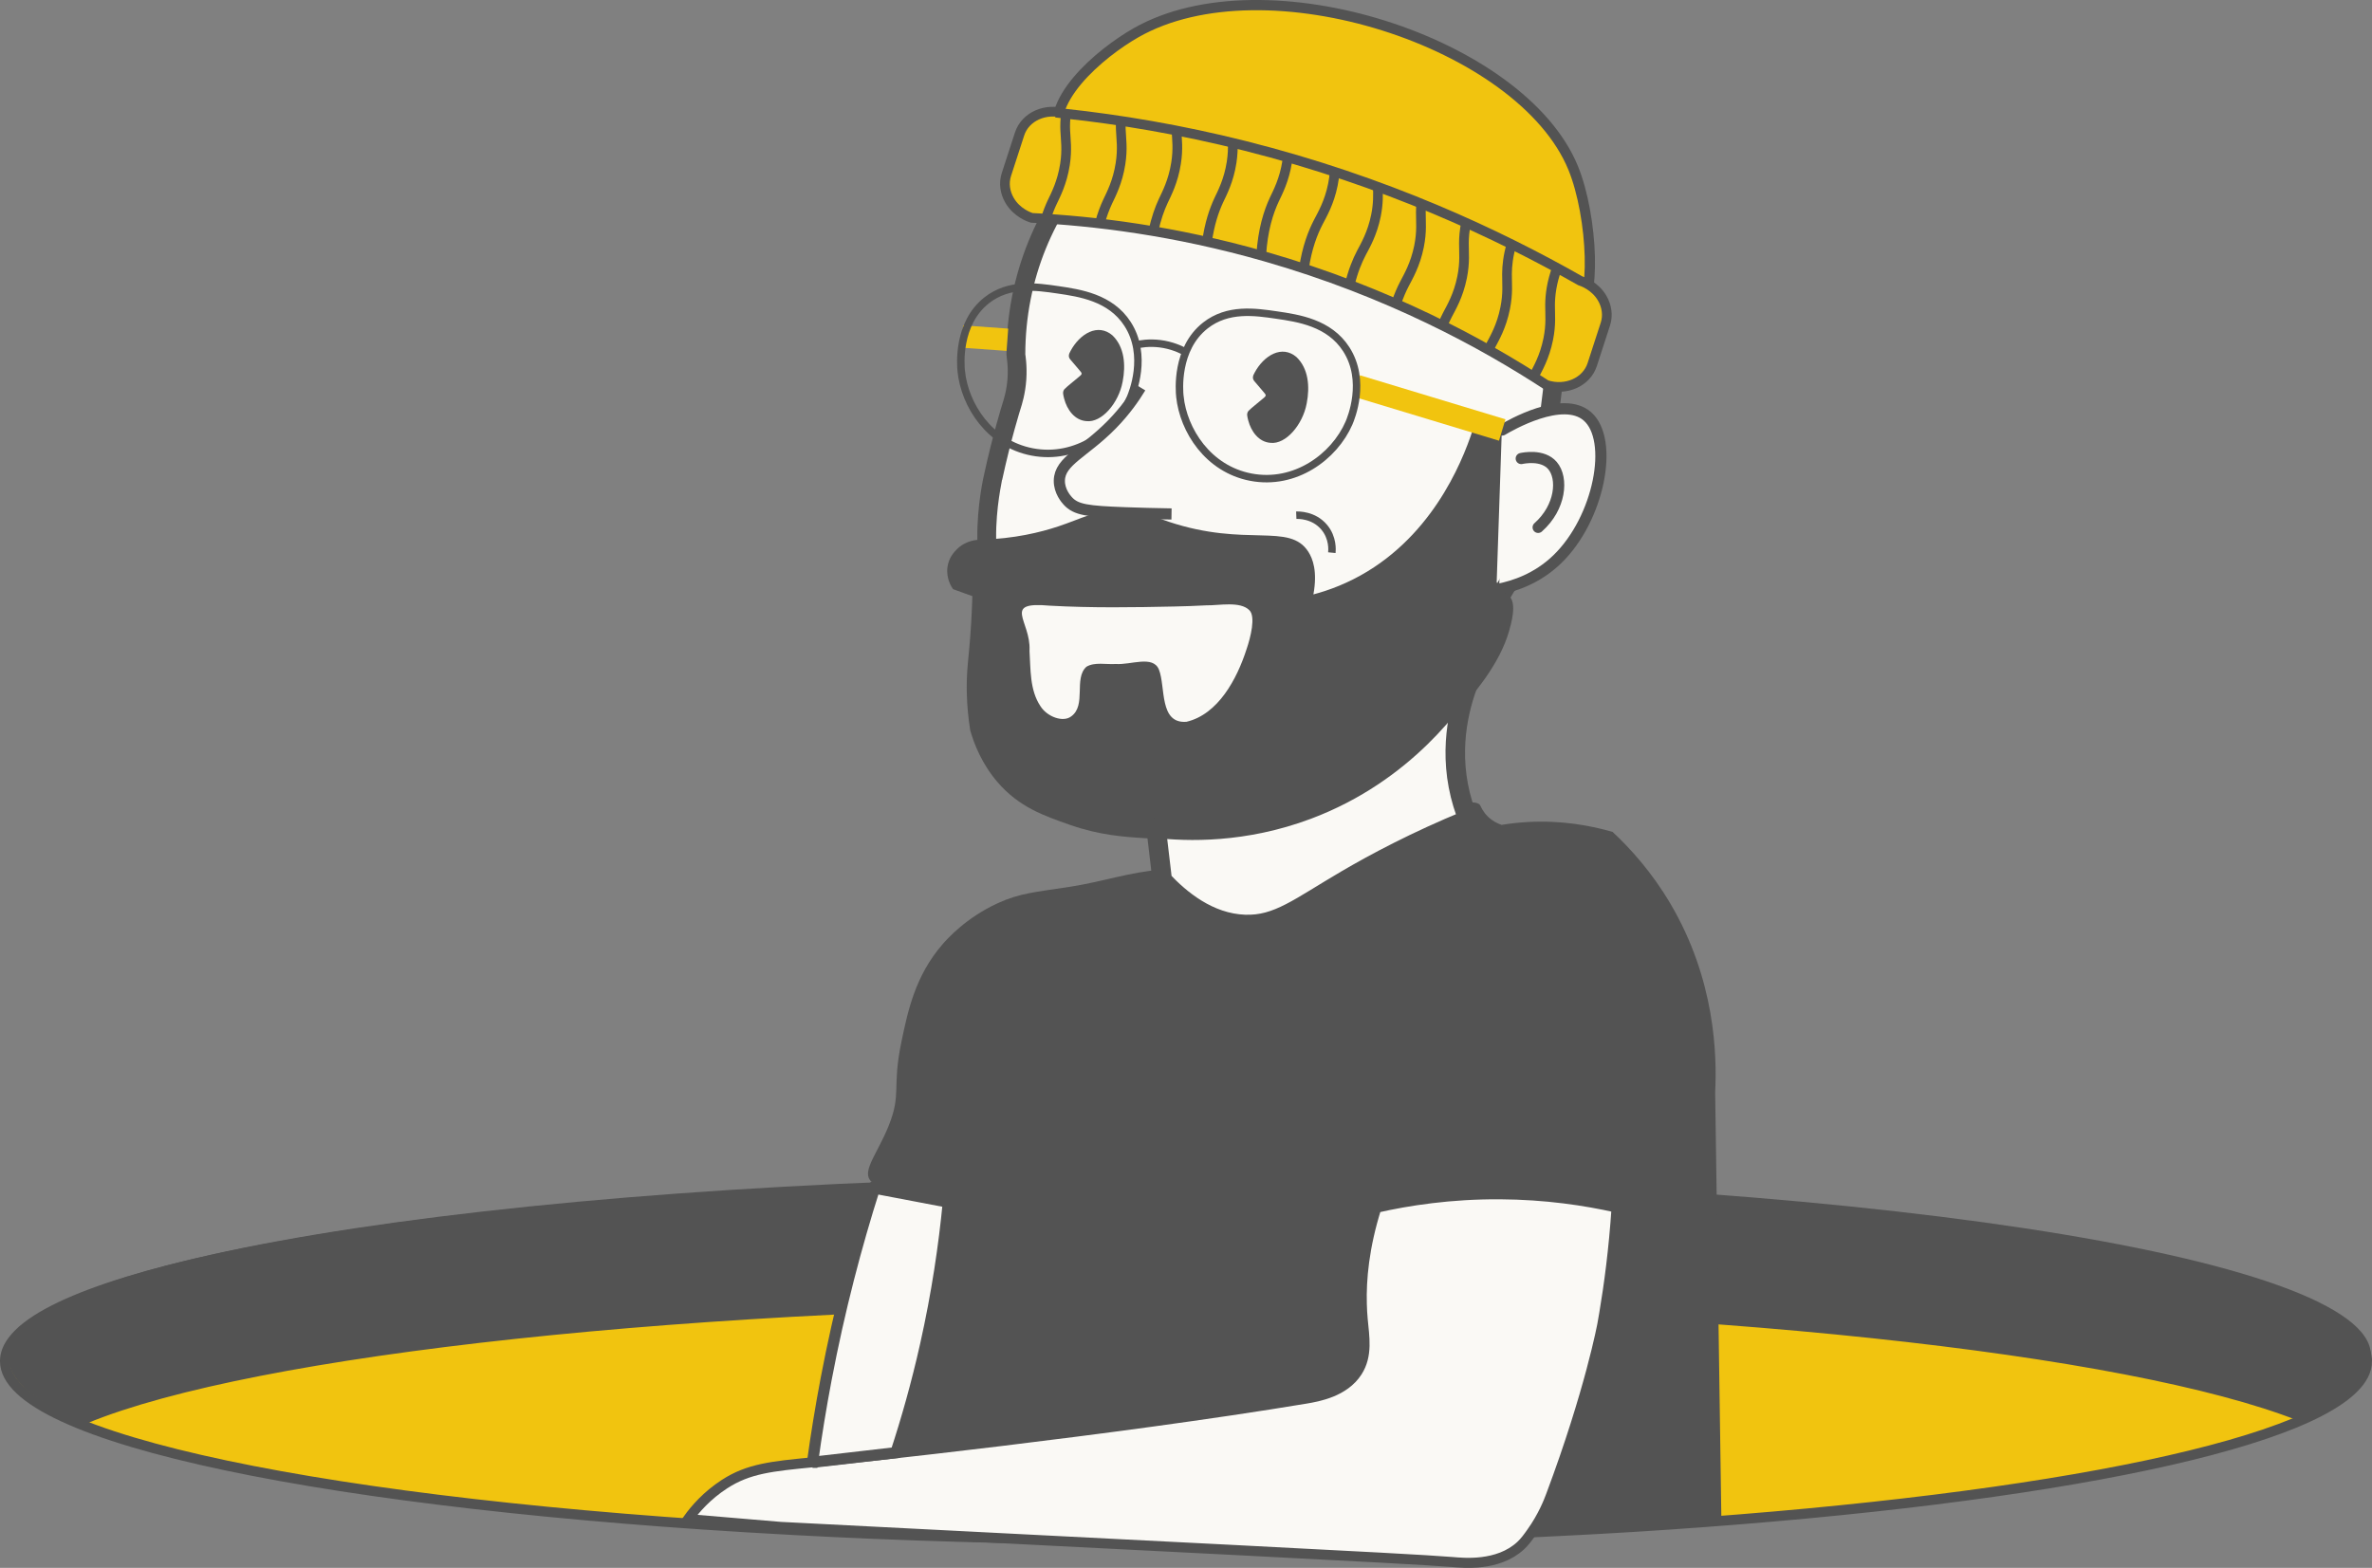 <?xml version="1.0" encoding="UTF-8"?>
<svg id="Calque_2" data-name="Calque 2" xmlns="http://www.w3.org/2000/svg" width="632.73" height="418.32" viewBox="0 0 632.73 418.32">
  <rect x="0" y="0" width="632.73" height="418.32" fill="#808080" stroke="none"/>
  <defs>
    <style>
      .cls-1 {
        stroke-width: 2.73px;
      }

      .cls-1, .cls-2, .cls-3 {
        fill: #f1c40f;
      }

      .cls-1, .cls-2, .cls-3, .cls-4, .cls-5, .cls-6, .cls-7, .cls-8, .cls-9, .cls-10, .cls-11, .cls-12 {
        stroke-miterlimit: 10;
      }

      .cls-1, .cls-2, .cls-3, .cls-4, .cls-5, .cls-6, .cls-7, .cls-9, .cls-10, .cls-11, .cls-12 {
        stroke: #535353;
      }

      .cls-2, .cls-6 {
        stroke-width: 2.67px;
      }

      .cls-3, .cls-11 {
        stroke-width: 2.59px;
      }

      .cls-4 {
        stroke-width: 5.02px;
      }

      .cls-4, .cls-5, .cls-6, .cls-7, .cls-13, .cls-12 {
        fill: #faf9f5;
      }

      .cls-5 {
        stroke-width: 5.21px;
      }

      .cls-7, .cls-10, .cls-12 {
        stroke-width: 2.98px;
      }

      .cls-8 {
        stroke: #f1c40f;
        stroke-width: 5.96px;
      }

      .cls-8, .cls-9, .cls-10, .cls-11 {
        fill: none;
      }

      .cls-9 {
        stroke-width: 1.99px;
      }

      .cls-10, .cls-12 {
        stroke-linecap: round;
      }

      .cls-14 {
        fill: #535353;
      }
    </style>
  </defs>
  <g id="Calque_6" data-name="Calque 6">
    <path class="cls-2" d="M631.4,363.16c0,1.27-.33,2.53-.97,3.78h0c-9.21,17.81-82.71,32.87-185.3,39.85-5.97.41-12.04.79-18.21,1.13-.28.01-.53.03-.74.04-.3.01-.6.04-.9.05-.16,0-.32.01-.48.02-.51.04-1.01.06-1.52.09-.31.01-.58.03-.83.04-.23.01-.46.02-.69.04-.27.01-.42.02-.42.02-1.62.09-3.24.17-4.87.25-2.63.13-5.27.26-7.93.39-.64.03-1.27.06-1.91.09-15.95.72-32.43,1.26-49.34,1.59-13.39.26-27.05.39-40.92.39-.8,0-1.61,0-2.41,0-19.87-.01-39.31-.32-58.14-.88-7.8-.22-15.48-.5-23.06-.81-6.75-.28-13.41-.6-19.97-.95-.79-.04-1.57-.08-2.35-.13C88.55,401.59,1.33,383.92,1.33,363.16c0-1.82.68-3.63,2-5.4,0,0,0-.01.02-.03,14.9-20,111.13-36.25,237.32-40.97,24.25-.91,49.6-1.39,75.69-1.39,45.87,0,89.45,1.49,128.76,4.16,4.32.29,8.58.6,12.79.92,102.9,7.86,173.48,24.03,173.48,42.7Z"/>
    <path class="cls-14" d="M2.37,361.52c0-26.39,141.04-47.79,315.03-47.79s315.03,21.4,315.03,47.79c0,5.82-6.84,11.39-19.38,16.53-45.49-17.9-159.99-30.61-294.05-30.61s-251.3,13.01-295.65,31.26c-13.55-5.33-20.98-11.13-20.98-17.18Z"/>
    <path class="cls-14" d="M2.37,362.52c0-26.39,141.04-47.79,315.03-47.79s315.03,21.4,315.03,47.79c0,5.82-6.84,11.39-19.38,16.53-45.49-17.9-159.99-30.61-294.05-30.61s-251.3,13.01-295.65,31.26c-13.55-5.33-20.98-11.13-20.98-17.18Z"/>
    <path class="cls-4" d="M409.98,129.61c-1.5,6.97-2.57,12.93-2.81,14-2.52,11.52-14.58,29.35-33.57,43.15-15.21,11.05-51.98,37.76-81.48,19.56-27.22-16.8-28.88-59.92-28.91-62.71-.1-8.47,1.66-16.07,1.66-16.08,0,0,0,0,0,0,2.36-10.97,4.97-19.21,4.97-19.21.34-1.08,1.17-3.65,1.42-7.17.25-3.58-.27-6.26-.27-6.58,0-41.39,32.23-74.94,71.99-74.94s71.98,33.56,71.98,74.94c0,.72-.47,7.32-1.65,16.01-1.08,7.94-2.35,14.48-3.33,19.02Z"/>
    <path class="cls-12" d="M400.72,114.73c2-1.19,16.11-9.37,22.7-3.66,7.23,6.27,3.17,27.33-8.02,38.15-5.42,5.24-11.57,7.16-15.48,7.95"/>
    <path class="cls-14" d="M261.64,144.01c-.82-.01-3.98.06-6.48,2.62-.65.67-2.1,2.2-2.43,4.72-.4,3.08,1.16,5.38,1.5,5.85,1.71.62,3.43,1.23,5.14,1.85-.04,1.58-.13,3.94-.29,6.81-.37,6.43-.83,9.75-1.04,12.81-.27,3.81-.32,9.3.77,16.23,1.01,3.51,3.06,8.91,7.38,13.9,5.71,6.59,12.36,8.88,19.18,11.27,7.94,2.78,14.27,3.22,20.54,3.6,5.11.31,15.2.85,27.76-1.8,20.07-4.24,33.63-13.94,41.64-19.79,0,0,22.21-16.37,27.2-33.58.6-2.08,2.19-7.54.05-9.47-.6-.54-1.35-.67-1.92-.69-.47-1.02-.93-2.03-1.4-3.05.49-14.51.98-29.01,1.47-43.52-2.47.52-4.94,1.03-7.41,1.55-2.33,7.54-9.64,27.65-28.53,39.14-5.1,3.1-10.06,4.98-14.42,6.14,1.12-6.18-.17-9.53-1.35-11.38-5.06-7.89-16.51-1.11-37.22-8-4.88-1.62-8.1-3.28-13.61-3.15-6.15.14-9.53,2.27-15.88,4.38-4.78,1.59-11.68,3.29-20.63,3.55Z"/>
    <path class="cls-10" d="M405.79,122.34c.56-.12,5.7-1.19,8.33,1.87,2.89,3.37,2.23,11.15-3.82,16.5"/>
    <path class="cls-13" d="M274.62,173.63c.32,4.96.03,10.44,2.91,14.77,1.82,2.89,6.06,4.39,8.2,2.75,4.15-2.96.61-10.12,4.07-13.25,2.18-1.33,5.32-.56,7.84-.74,4,.3,9.9-2.41,11.5,1.48,1.83,4.58,0,14.52,7.35,13.94,8.47-1.98,13.48-11.46,16.01-19.31,1.13-3.27,2.47-8.75.79-10.44-2.46-2.51-8.15-1.25-11.5-1.32-3.45.18-5.44.24-8.52.31-10.63.23-22,.41-33.25-.22-12.87-1.16-5.05,3.99-5.39,11.89v.13Z"/>
    <path class="cls-1" d="M301.1,51.25l117.91,32.06c.35.09.81.15,1.28.04,5.65-1.37,4.68-25.53-.66-38.56-13.77-33.54-82.18-55.7-116.62-36.04-9.31,5.31-25.67,18.75-19.84,29.63,5.33,9.94,16.57,12.58,17.93,12.87Z"/>
    <path class="cls-3" d="M284.21,30.33c14.36,1.56,30.47,4.2,47.84,8.57,37.45,9.42,67.55,23.54,89.45,36,.64.21,3.97,1.36,5.89,4.67,1.22,2.1,1.6,4.57.84,6.91l-3.51,10.8c-1.52,4.68-7.03,7.11-12.24,5.42-16.57-10.81-41.87-24.76-75.04-34.25-24.24-6.94-45.71-9.51-62.25-10.32-.64-.21-3.97-1.36-5.89-4.67-1.22-2.1-1.6-4.57-.84-6.91l3.51-10.8c1.52-4.68,7.03-7.11,12.24-5.42Z"/>
    <path class="cls-11" d="M284.34,30.35c-.2,1.62-.24,3.07-.19,4.35.1,2.52.56,5.11-.07,9.18-.76,4.91-2.51,8.17-3.42,10.1-.58,1.23-1.16,2.68-1.68,4.36"/>
    <path class="cls-11" d="M298.98,32.24c-.04.8-.04,1.56-.01,2.26.1,2.52.56,5.12-.08,9.19-.76,4.9-2.51,8.17-3.42,10.1-.74,1.59-1.49,3.51-2.1,5.84"/>
    <path class="cls-11" d="M313.82,34.82c.14,2.36.49,4.89-.1,8.68-.76,4.91-2.51,8.17-3.42,10.11-.96,2.07-1.93,4.71-2.62,8.08"/>
    <path class="cls-11" d="M328.84,38.11c.05,1.48,0,3.16-.31,5.21-.76,4.9-2.51,8.17-3.42,10.1-1.23,2.64-2.48,6.25-3.14,11.1"/>
    <path class="cls-11" d="M343.51,41.99c-.04.36-.09.75-.16,1.14-.76,4.9-2.51,8.17-3.42,10.1-1.54,3.3-3.1,8.09-3.5,14.94"/>
    <path class="cls-11" d="M356.02,45.84c-.07,1.03-.21,2.15-.47,3.42-.98,4.86-2.88,8.04-3.86,9.94-1.49,2.85-3.05,6.85-3.87,12.45"/>
    <path class="cls-11" d="M367.54,49.84c.06,2.09.15,4.42-.5,7.67-.98,4.86-2.88,8.05-3.87,9.94-1.12,2.13-2.27,4.92-3.14,8.54"/>
    <path class="cls-11" d="M379.12,54.32c-.07.81-.1,1.56-.11,2.26-.02,2.52.33,5.13-.49,9.18-.98,4.86-2.88,8.04-3.86,9.94-.77,1.47-1.55,3.23-2.25,5.37"/>
    <path class="cls-11" d="M391.07,59.43c-.42,2.04-.57,3.84-.57,5.4-.02,2.52.33,5.13-.49,9.17-.98,4.86-2.88,8.05-3.87,9.94-.45.86-.91,1.83-1.35,2.92"/>
    <path class="cls-11" d="M397.06,93.35c.19-.41.38-.8.58-1.16.99-1.89,2.89-5.07,3.86-9.94.82-4.04.47-6.66.49-9.18.02-2.17.29-4.82,1.21-7.91"/>
    <path class="cls-11" d="M409.08,100.52s.02-.05.04-.08c.99-1.89,2.89-5.08,3.87-9.94.82-4.04.47-6.65.49-9.17.02-2.61.42-5.91,1.85-9.86h0"/>
    <path class="cls-14" d="M299.44,101.93c-1.02,5.5-5.51,10.93-9.67,10.43-3.12-.23-5.14-3.06-5.9-5.96-.24-1.03-.55-1.82.08-2.58.86-.86,2.42-2.05,3.56-3.03,1.25-1.03,1.33-1,.32-2.14-.69-.82-1.75-2.03-2.33-2.74-.61-.72-.42-1.43.06-2.26,2.49-4.64,7.31-7.5,11.19-4.16,3.2,3.08,3.58,7.9,2.71,12.36l-.02.08Z"/>
    <path class="cls-14" d="M348.54,107.72c-1.02,5.5-5.51,10.93-9.67,10.43-3.12-.23-5.14-3.06-5.9-5.96-.24-1.03-.55-1.82.08-2.58.86-.86,2.42-2.05,3.56-3.03,1.25-1.03,1.33-1,.32-2.14-.69-.82-1.75-2.03-2.33-2.74-.61-.72-.42-1.43.06-2.26,2.49-4.64,7.31-7.5,11.19-4.16,3.2,3.08,3.58,7.9,2.71,12.36l-.02.08Z"/>
    <path class="cls-8" d="M400.72,114.73c-12.93-3.92-25.87-7.83-38.8-11.75"/>
    <path class="cls-8" d="M268.72,90.65c-4.01-.29-8.02-.57-12.02-.86"/>
    <path class="cls-9" d="M314.73,105.75c.93,9.09,7.54,19.38,18.92,21.56,11.81,2.27,22.28-5.44,26.19-14.43.52-1.19,4.71-11.27-.74-19.72-4.55-7.06-12.8-8.26-18.61-9.11-5.69-.83-12.98-1.9-18.95,2.79-7.94,6.23-6.96,17.46-6.81,18.91Z"/>
    <path class="cls-9" d="M256.41,99.02c.93,9.09,7.54,19.38,18.92,21.56,11.81,2.27,22.28-5.44,26.19-14.43.52-1.19,4.71-11.27-.74-19.72-4.55-7.06-12.8-8.26-18.61-9.11-5.69-.83-12.98-1.9-18.95,2.79-7.94,6.23-6.96,17.46-6.81,18.91Z"/>
    <path class="cls-9" d="M316.4,94.02c-1.4-.79-3.83-1.93-7.04-2.32-2.83-.34-5.17.03-6.66.39"/>
    <path class="cls-9" d="M355.27,147.46c.06-.61.36-3.93-2.04-6.79-2.82-3.36-6.97-3.22-7.45-3.2"/>
    <path class="cls-14" d="M459.17,405.7c-15.99,1.17-27.99,1.97-32.25,2.23-.28.01-.53.03-.74.04-.3.01-.6.04-.9.05-.16,0-.32.01-.48.02-.54.04-1.06.06-1.52.09-.31.01-.58.03-.83.04-.28.01-.51.03-.69.04-.27.01-.42.02-.42.02-1.62.09-3.24.17-4.87.25-2.63.13-5.27.26-7.93.39-.64.03-1.27.06-1.91.09-.33,1.15-.65,2.29-.98,3.43-11.13.61-22.25,1.23-33.38,1.84-4.82-1.06-9.83-2.34-14.98-3.68-13.39.26-27.05.39-40.92.39-.8,0-1.61,0-2.41,0-19.87-.01-39.31-.32-58.14-.88-7.8-.22-15.48-.5-23.06-.81.08-1.65.17-3.26.25-4.86.28-5.13.6-9.99.92-14.58.1-1.58.22-3.12.34-4.62.85-11.44-.46-14.07,1.39-16.32,1.16-1.41,3.72-2.96,10.12-2.14,1.1-5.59,2.15-11.32,3.13-17.2,1.65-9.9,2.99-19.51,4.07-28.77-2.79-1.4-6.97-3.14-12.29-4-5.04-.82-7.47-.26-8.66-1.94-1.9-2.69,2.12-7.24,5-14.39,3.52-8.7.84-10.08,3.44-22.52,1.71-8.2,3.65-17.51,10.95-25.96,1.31-1.51,6.32-7.1,14.7-10.95,5.9-2.71,9.94-2.95,19.54-4.43,8.06-1.25,15.91-3.91,24.05-4.53,33.16-2.52,82.56-22.27,85.16-17.11.13.26.68,1.65,2.05,2.98,1.21,1.18,2.56,1.81,3.63,2.18,2.17-.35,4.49-.62,6.95-.76,8.99-.5,16.73.92,22.66,2.64,4.85,4.52,10.43,10.74,15.31,18.96,12.12,20.42,12.54,40.74,12.05,50.49.14,9.67.28,19.34.42,29.02.42,28.41.83,56.83,1.24,85.24Z"/>
    <path class="cls-5" d="M392.83,179.51c-2.54,5.8-6.32,16.95-3.82,30.14.64,3.4,1.61,6.41,2.67,9.03-14.1,5.79-24.97,11.63-32.43,15.99-12.76,7.47-18.41,12.3-27.19,11.99-9.68-.34-17.3-6.72-22.03-11.78-.55-4.64-1.1-9.27-1.64-13.91,8.32.92,23.4,1.42,40.4-4.96,26.17-9.82,39.69-29.49,44.05-36.5Z"/>
    <path class="cls-6" d="M431.22,322.2c-.74,11.22-2.03,20.76-3.28,28.18-.17,1.02-.34,2-.51,2.93,0,0-3.28,17.84-13.73,45.74-.6,1.59-2.1,5.49-5.15,9.79,0,.01-.02.03-.03.04-.95,1.33-1.78,2.49-2.89,3.52-6.06,5.61-15.34,4.6-18.25,4.36-11.56-.97-81.85-4.35-179.16-9.37-8.23-.69-16.46-1.38-24.69-2.08,1.93-2.69,5.05-6.29,9.75-9.34,6.41-4.16,12.62-4.74,23.45-5.81,9.87-.97,80.52-8.5,131.61-16.98,3.32-.56,10.26-1.8,13.71-7.17,2.83-4.4,1.87-9.35,1.45-14.03-.11-1.25-.2-2.61-.23-4.07-.18-6.5.56-15.1,3.88-25.66,8.6-1.95,19.8-3.67,32.92-3.6,12.31.07,22.89,1.69,31.15,3.55Z"/>
    <path class="cls-7" d="M304.23,103.39c-1.63,2.69-4.08,6.24-7.64,9.87-7.39,7.54-13.92,9.69-14.01,14.96-.05,2.89,1.86,5,2.23,5.41,2.19,2.43,5.25,2.81,15.28,3.18,3.74.14,7.89.25,12.41.32"/>
    <path class="cls-7" d="M216.74,390.16c.99-7.19,2.19-14.61,3.64-22.24,3.53-18.54,8.01-35.54,12.9-50.91,3.42.65,6.83,1.3,10.25,1.95,3.15.6,6.29,1.2,9.44,1.8-1.1,11.5-2.98,24.32-6.07,38.11-2.34,10.43-5.06,20.02-7.92,28.72-7.41.86-14.83,1.72-22.24,2.57Z"/>
  </g>
</svg>